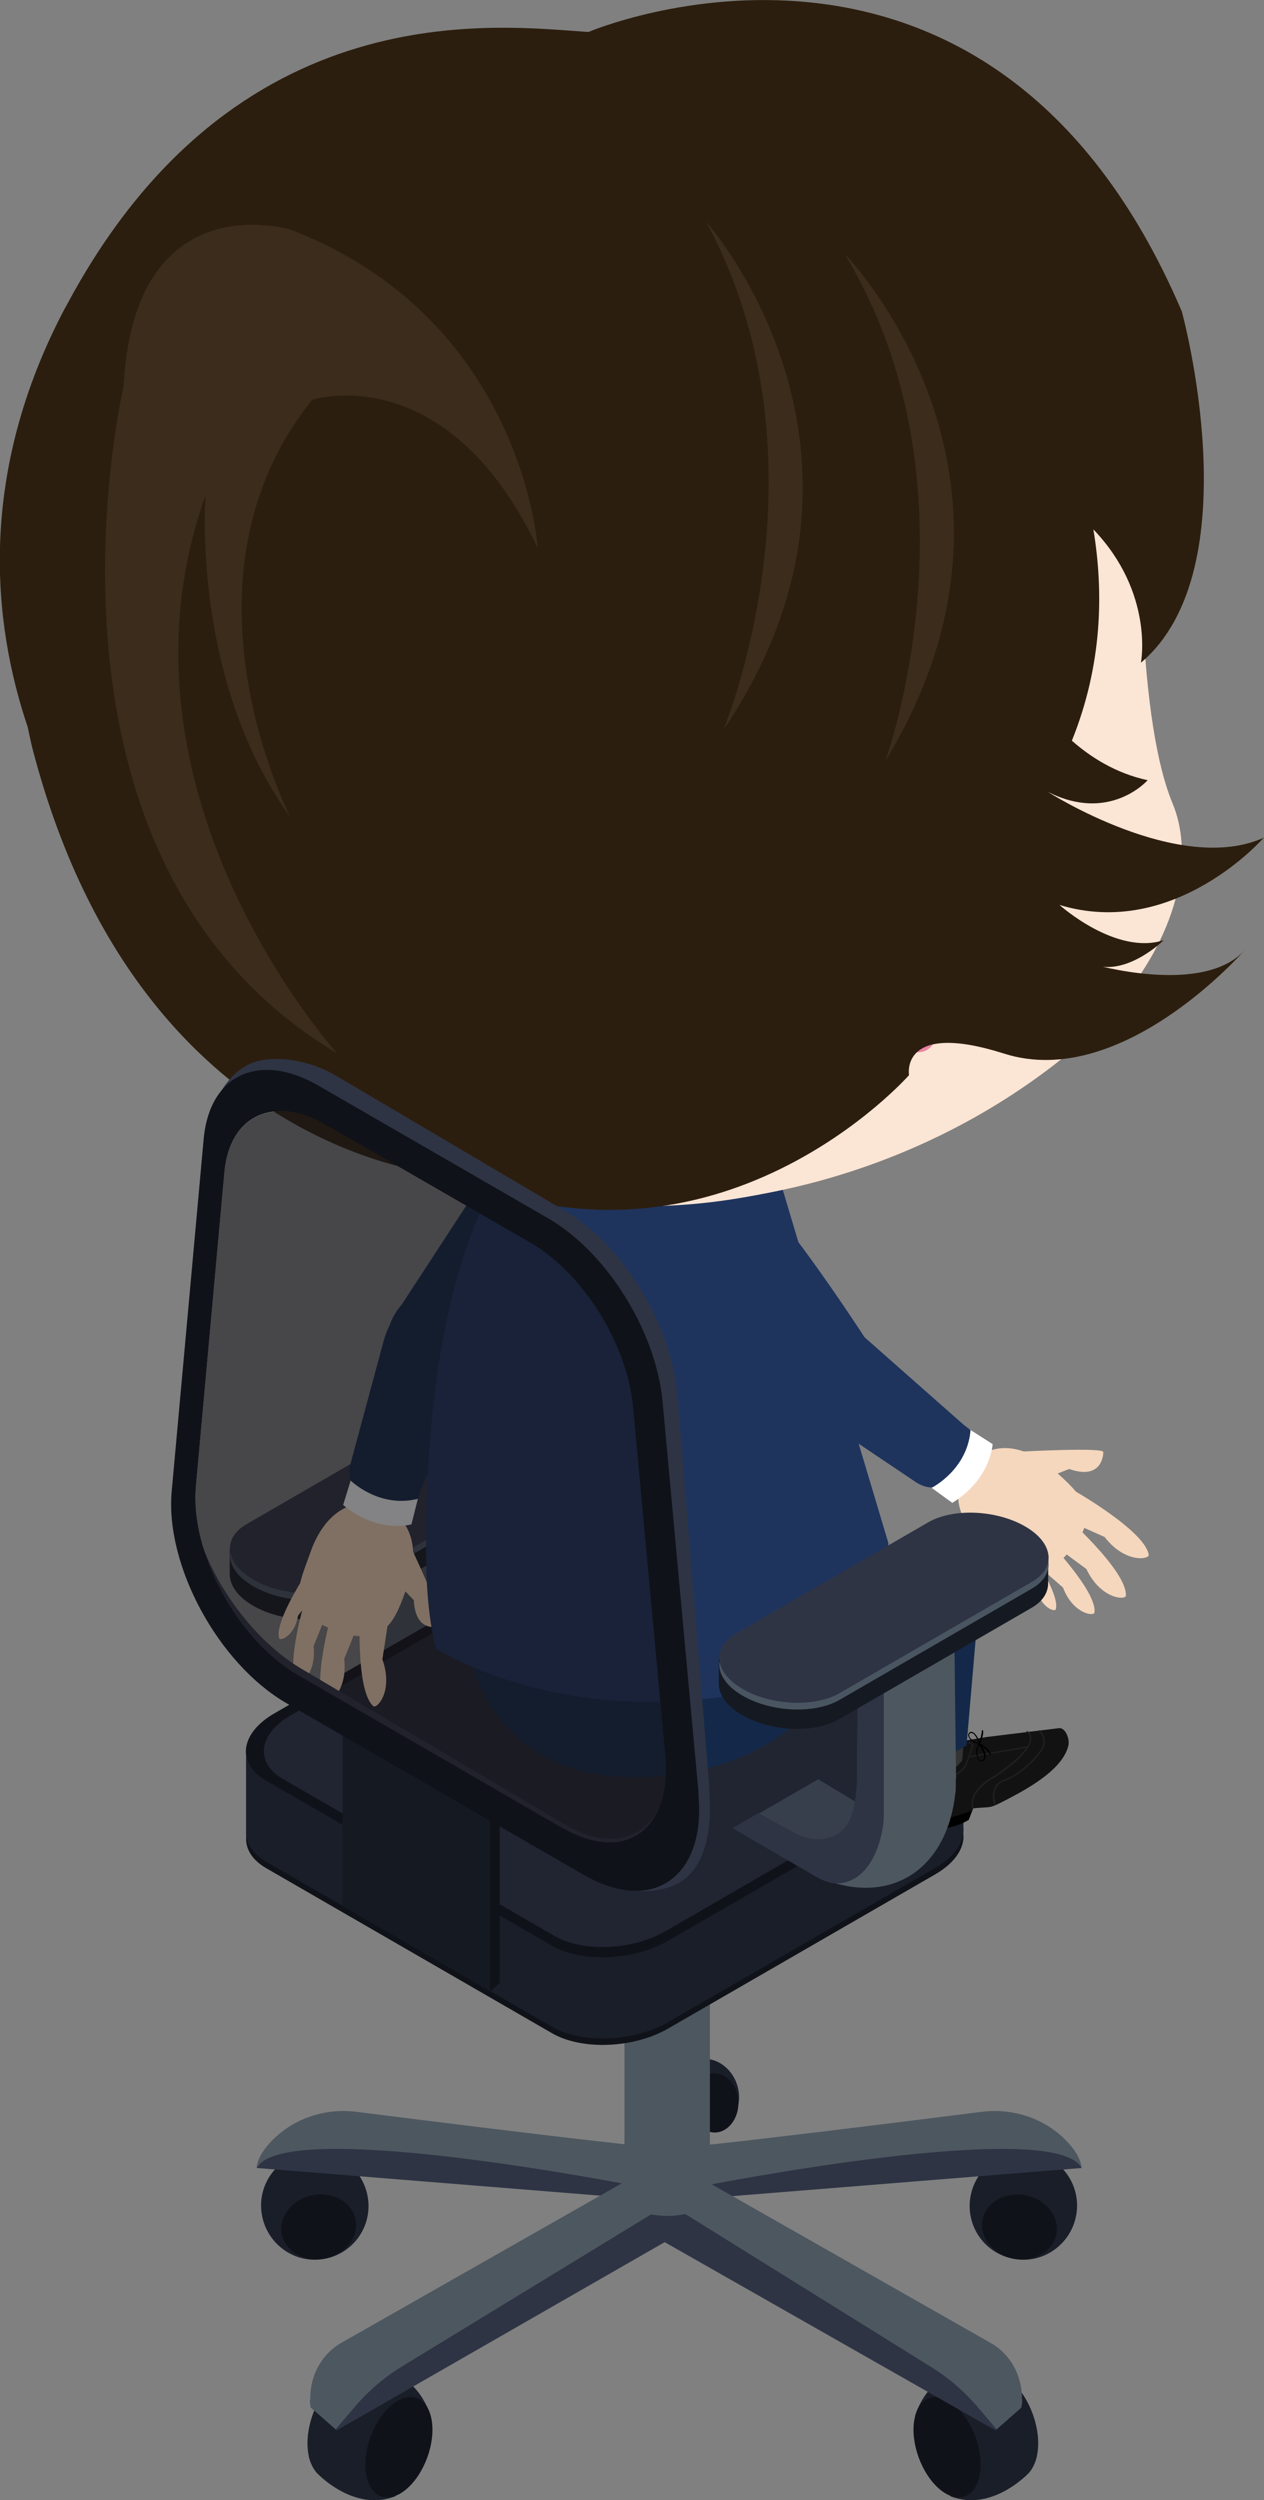 <svg xmlns="http://www.w3.org/2000/svg" viewBox="0 0 47.04 92.99"><rect x="0" y="0" width="47.04" height="92.99" fill="#808080" stroke="none"/><defs><style>.cls-1{fill:#1e345d}.cls-2{fill:#101219}.cls-3{fill:#f5d7bd}.cls-5{fill:#2e3444}.cls-6{fill:#3c2c1b}.cls-7{fill:#142949}.cls-11{fill:#4d5760}.cls-13{fill:#f0e9e5;opacity:.3}.cls-15{fill:#fff}.cls-17{fill:#1a1e28}.cls-18{fill:#f9d8b9}.cls-22{fill:#4a5562}.cls-23{fill:#626262}.cls-24{fill:#151921}.cls-25{fill:#202020}</style></defs><g style="isolation:isolate"><g id="_レイヤー_2" data-name="レイヤー 2"><g id="_レイヤー_2-2" data-name="レイヤー 2"><path class="cls-17" d="M38.6 91.29c.17-.91-.27-2.13-.98-2.74-.15-.13-.3-.21-.44-.27h-.03l-.11-.03c-2.37-.65-2.98 1.6-2.98 1.6l1.31 3c1.57.61 2.94-.89 2.94-.89.13-.16.24-.38.29-.66z"/><path class="cls-2" d="M36.46 92.06c-.16.86-.83 1.09-1.5.52-.67-.57-1.09-1.73-.93-2.59.16-.86.83-1.09 1.5-.52.67.57 1.09 1.73.93 2.59z"/><path class="cls-17" d="M27.43 77.54c.23.7-.09 1.43-.71 1.63-.62.2-1.3-.21-1.53-.91-.23-.7.09-1.43.71-1.63.62-.2 1.3.21 1.53.91z"/><path class="cls-2" d="M27.48 78.22c0 .61-.4 1.1-.88 1.1s-.88-.49-.88-1.1c0-.61.4-1.1.88-1.1s.88.49.88 1.1z"/><path class="cls-17" d="M40.05 82.4c-.2 1.09-1.24 1.82-2.32 1.62a1.995 1.995 0 0 1-1.61-2.33c.2-1.09 1.24-1.82 2.32-1.62 1.09.19 1.81 1.24 1.61 2.33z"/><path class="cls-2" d="M39.32 83.08c-.12.65-.83 1.07-1.59.93-.76-.14-1.28-.78-1.17-1.43.12-.65.83-1.07 1.59-.93.76.14 1.28.78 1.17 1.43z"/><path class="cls-11" d="M25.43 79.85c.3.05 7.87-.89 11.11-1.3 1.2-.15 2.42.27 3.23 1.17.27.3.46.62.48.92l-5.57-.2-6.84.91-3.68.39 1.27-1.89z"/><path class="cls-5" d="M26.21 81.3s13.05-2.58 14.04-.66l-14.91 1.2.87-.54z"/><path class="cls-17" d="M9.75 82.4c.2 1.09 1.24 1.82 2.32 1.62a1.995 1.995 0 0 0 1.61-2.33c-.2-1.09-1.24-1.82-2.32-1.62a1.995 1.995 0 0 0-1.61 2.33z"/><path class="cls-2" d="M10.48 83.08c.12.65.83 1.07 1.59.93.76-.14 1.28-.78 1.17-1.43-.12-.65-.83-1.07-1.59-.93-.76.14-1.28.78-1.17 1.43z"/><path class="cls-11" d="M24.37 79.85c-.3.05-7.87-.89-11.11-1.3-1.2-.15-2.42.27-3.23 1.17-.27.3-.46.62-.48.92l5.57-.2 6.84.91 3.68.39-1.27-1.89z"/><path class="cls-5" d="M23.6 81.3s-13.05-2.58-14.04-.66l14.91 1.2-.87-.54z"/><g><path class="cls-23" d="m24.78 80.22-.94.84c-.07.06-.08.16-.03.23l1.32 1.87 1.41-1.18-1.76-1.76z"/><path class="cls-5" d="M38.04 89.25c0 .1-.01.2-.03.3l-.92.81-.04.04-13.33-7.58v-1.61l1.06.6 10.37 5.89.92-.31 1.97 1.86z"/><path class="cls-11" d="M38.04 89.25c0 .1-.01.2-.03.3l-.92.81-.7-.82a7.35 7.35 0 0 0-1.74-1.5l-10.42-6.48.54-1.29 12.12 6.89c.07.04.13.08.2.13.63.47.96 1.21.94 1.97z"/></g><g><path class="cls-17" d="M11.48 91.29c-.17-.91.27-2.13.98-2.74.15-.13.3-.21.44-.27h.03l.11-.03c2.37-.65 2.98 1.6 2.98 1.6l-1.31 3c-1.57.61-2.94-.89-2.94-.89a1.44 1.44 0 0 1-.29-.66z"/><path class="cls-2" d="M13.63 92.06c.16.86.83 1.09 1.5.52.67-.57 1.09-1.73.93-2.59-.16-.86-.83-1.09-1.5-.52-.67.57-1.09 1.73-.93 2.59z"/></g><g><path class="cls-5" d="M11.54 89.25c0 .1.01.2.03.3l.92.81.04.04 12.62-7.24-.34-1.35-10.37 5.89-.92-.31-1.97 1.86z"/><path class="cls-11" d="M11.54 89.25c0 .1.01.2.03.3l.92.81.7-.82a7.35 7.35 0 0 1 1.74-1.5l10.72-6.54-.84-1.24-12.12 6.89c-.07.04-.13.08-.2.13-.63.47-.96 1.21-.94 1.97z"/></g><path class="cls-11" d="M26.42 81.98c-.98.59-2.2.59-3.18 0v-9.36h3.18v9.36z"/><path d="M25.96 73.32c-.62.36-1.62.35-2.25 0-.62-.36-.63-.94 0-1.3.62-.36 1.62-.35 2.25 0 .62.36.63.94 0 1.3z" style="fill:#6d7588"/><path class="cls-11" d="M25.64 72.81c-.49.29-1.11.29-1.6 0V68.7h1.6v4.11z"/><g><path class="cls-23" d="m14.91 63.86 1.51.28 2.56.48 2.52-1.15-.57-.33-2.2-1.27-1.38.83-.15.09-.96.58-1.33.5z"/><path class="cls-11" d="M13.61 61.86v.28c0 .1 0 .19.02.28.26 2.36 1.81 3.81 3.99 3.44.15-.03.3-.06.44-.1.32-.09.63-.22.93-.4l2.87-1.67-.38-.22-.57-.33-1.54.87c-.35.2-.76.28-1.15.2-.54-.12-.9-.46-1.03-1.42-.03-.19-.04-.4-.05-.63v-1.2l-.08-5.36-.79-.29-.1-.04-2.48-1.19-.05 4.47-.04 3.32z"/><path class="cls-5" d="M16.29 55.3V63.33c.02.26.06.54.14.81.2.73.63 1.44 1.36 1.59.1.02.19.03.29.02.14 0 .28-.04.41-.09.18-.07.34-.16.5-.26.97-.56 1.95-1.13 2.93-1.7l-.03-.02-.38-.22-.57-.33-1.33.74c-.36.21-.79.29-1.2.2-.54-.12-.91-.46-1.05-1.39-.03-.21-.06-.46-.07-.74v-.92l-.08-5.88-.92-.35s.02.29 0 .49z"/></g><path class="cls-2" d="m35.86 65.33-3.11.54-8.28-4.78c-1.11-.64-3.04-.56-4.32.18l-7.76 4.48-3.23-.42v3.03c-.02.42.23.83.75 1.13l10.64 6.14c1.11.64 3.04.56 4.32-.18l9.93-5.73c.8-.46 1.16-1.08 1.03-1.63h.02v-2.77z"/><path class="cls-17" d="m35.86 65.09-3.11.54-8.28-4.78c-1.11-.64-3.04-.56-4.32.18l-7.76 4.48-3.23-.42v3.03c-.02.42.23.83.75 1.13l10.64 6.14c1.11.64 3.04.56 4.32-.18l9.93-5.73c.8-.46 1.16-1.08 1.03-1.63h.02v-2.77z"/><path class="cls-2" d="M20.54 72.37 9.9 66.23c-1.11-.64-.97-1.76.31-2.5L20.14 58c1.28-.74 3.22-.82 4.32-.18l10.64 6.14c1.11.64.97 1.76-.31 2.5l-9.93 5.73c-1.28.74-3.22.82-4.32.18z"/><path d="m20.64 72.01-10.11-5.84c-1.05-.61-.92-1.67.29-2.37l9.43-5.45c1.22-.7 3.06-.78 4.11-.17l10.11 5.84c1.05.61.92 1.67-.29 2.37l-9.43 5.45c-1.22.7-3.06.78-4.11.17z" style="fill:#212531"/><g><path class="cls-24" d="M20.81 54.76v-.98h-.7c-.06-.02-.11-.06-.18-.1-1.06-.61-2.67-.68-3.59-.15L9.63 57.4l-1.08.22v.93c0 .42.3.85.88 1.18 1.06.61 2.67.68 3.59.15l7.16-4.14c.46-.26.66-.63.62-1z"/><path class="cls-22" d="m13.03 59.16 7.16-4.14c.92-.53.81-1.46-.26-2.07-1.06-.61-2.67-.68-3.59-.15l-7.16 4.14c-.92.53-.81 1.46.26 2.07 1.06.61 2.67.68 3.59.15z"/><path class="cls-5" d="m13.03 58.91 7.16-4.14c.92-.53.81-1.46-.26-2.07-1.06-.61-2.67-.68-3.59-.15l-7.16 4.14c-.92.53-.81 1.46.26 2.07 1.06.61 2.67.68 3.59.15z"/></g><g><path d="m34.96 64.89-1.27.89c-.03 1.13-.06 1.69.37 2.01.52.38 1.43.13 1.99-.1l.17-.43c.75-.07.54.04 1.3-.35.92-.48 2.04-1.15 2.24-1.98.06-.24-.11-.68-.35-.65l-2.7.33-1.74.29z" style="fill:#121213;fill-rule:evenodd"/><path d="m33.7 64.76.1 1.06s.89 1 2.01-.34l.06-.79" style="fill:#333"/><path class="cls-25" d="M37.04 67.11c.01 0 .02-.02.01-.03 0-.03-.22-.65.34-.84.6-.21 1.2-.82 1.41-1.17.23-.36-.08-.71-.09-.71 0-.01-.02-.01-.04 0 0 0-.01.03 0 .04.01.01.29.32.08.65-.21.34-.8.94-1.39 1.15-.6.21-.37.9-.37.91 0 .01.01.02.02.02z"/><path class="cls-25" d="M36.21 67.28c.01 0 .02-.02.02-.03-.17-.66.8-1.15.81-1.15 1.15-.78 1.36-1.23 1.34-1.47-.01-.18-.15-.24-.15-.24-.01 0-.03 0-.03.01s0 .03.01.03c0 0 .11.06.12.2.02.23-.2.66-1.32 1.42-.04.02-1.01.51-.83 1.21 0 .01.01.02.02.02zM34.52 66.43h.11c.62-.05 1.2-.55 1.28-.67.11-.17.31-.83.32-.86v-.02l-.17-.08c-.01 0-.03 0-.03.01s0 .03.01.03l.14.06c-.04.11-.21.68-.31.82-.08.12-.64.6-1.25.65h-.1c-.31 0-.57-.12-.79-.36 0-.01-.02-.01-.03 0-.01 0-.01.02 0 .03.23.25.51.38.83.38z"/><path class="cls-25" d="m36.12 65.36 2.11-.35s.02-.02.02-.03c0-.01-.01-.02-.02-.02l-2.11.35s-.02.01-.02.03c0 .01.01.02.02.02z"/><path d="M33.82 67.44s.39.66 2.36-.1l-.13.35s-.75.51-1.81.27l-.41-.52zM36.54 64.37c0 .13-.08.38-.1.44a.557.557 0 0 0-.14-.3c-.05-.06-.14-.13-.22-.07-.07.06-.05.16 0 .22.07.1.21.17.33.2v.01a.59.59 0 0 0-.06.43c.02.09.07.23.19.21.11-.01.15-.13.14-.23a.908.908 0 0 0-.15-.35c.04.03.08.06.12.1.07.07.13.15.2.23.01.01.04 0 .03-.02-.07-.16-.24-.31-.41-.39.06-.09.15-.4.11-.49 0-.01-.03-.01-.03 0zm.02.74s.04.09.05.13c.01.04.02.08.02.12 0 .06-.03.09-.09.11-.07.02-.11 0-.13-.07l-.03-.09c0-.05-.01-.09-.01-.14 0-.09.03-.18.05-.27.05.06.1.13.13.21zm-.36-.38s-.07-.06-.1-.09a.169.169 0 0 1-.03-.1c0-.06.04-.08.07-.08.03 0 .09.02.12.06.1.12.15.26.16.32-.07-.03-.15-.06-.21-.1z"/></g><path class="cls-7" d="m35.97 64.93.37-4.31c.02-1.11-.34-1.71-1.45-1.72-1.11-.02-1.65.5-1.67 1.61l.33 4.41s1.02.92 2.42 0z"/><path class="cls-7" d="m30.68 63.93 4.77-2.8s.61-.86.11-1.74-.6-1.24-1.89-1.05l-5.66 1.45s-1.57.95-.11 2.89 2.78 1.26 2.78 1.26z"/><g><path class="cls-7" d="M20.86 43.13s1.15.47.58 2.02-3.95 5.82-3.95 5.82-.92.75-2.07.12c-1.9-1.04-.48-2.55-.48-2.55l3.16-4.84s1.2-1.62 2.76-.55z"/><path class="cls-18" d="M11.56 57.72c-.45 1.28-1.02 2.24.98 2.95 1.8.64 2.17-.4 2.62-1.68.45-1.28.23-2.52-.98-2.95s-2.17.4-2.62 1.68z"/><path class="cls-18" d="M14.7 58.76c.02.05.7.76.7.76.06 1.23.9 1.01 1.06.94s-1.1-2.77-1.1-2.77M13.41 59.67s-.21 3.17.48 3.79c.14.12.76-.57.34-1.74 0 0 .2-1.27.2-1.32M12.48 59.51s-.93 3.04-.4 3.8c.1.15.87-.38.73-1.61 0 0 .49-1.19.49-1.24M11.39 59.38s-.79 2.57-.34 3.22c.09.13.73-.33.62-1.37 0 0 .41-1.01.42-1.05"/><path class="cls-18" d="M11.26 58.74s-1.06 1.66-.87 2.2c.04.11.58-.09.7-.84 0 0 .49-.63.5-.66"/><g><path class="cls-7" d="M14.22 55.76c.74.22 1.1.78 1.42-.28l1.96-4.72c.32-1.06-.09-1.74-1.26-2.09-1.17-.35-1.73.1-2.05 1.16l-1.26 4.67c-.22 1.15.94 1.18 1.19 1.26z"/><path class="cls-15" d="M15.31 56.7s-1.24.36-2.54-.72l.28-.91s1.05 1.04 2.5.68l-.24.96z"/></g></g><g><path class="cls-7" d="M31.93 59.03s.1 6.13-6.99 6.99c-7.07.85-7.6-5.15-7.6-5.15"/><path class="cls-1" d="M15.86 57.39c0-9.61 2.48-13.16 2.48-13.16l7.1-.09 2.81-.93.84.91 3.97 13.27s.11 3.41-3.81 5.24c-7.81 2.08-13.02-1.31-13.02-1.31-.44-1.59-.37-3.93-.37-3.93z"/></g><g><path class="cls-3" d="M36.68 57.53c1.02.9 1.7 1.79 3.1.2 1.27-1.43.44-2.16-.57-3.06s-2.26-1.16-3.1-.2-.44 2.16.57 3.06z"/><path class="cls-3" d="M38.08 53.99s2.98-.16 2.98.02-.1 1.04-1.27.63c0 0-.91.36-.97.36M39.83 55.36s2.77 1.55 2.92 2.47c.03.18-.89.32-1.64-.66 0 0-1.17-.52-1.22-.55"/><path class="cls-3" d="M39.57 56.32s2.38 2.1 2.33 3.03c-.01.18-.94.13-1.47-.99 0 0-1.04-.76-1.07-.8M38.97 57.27s1.87 1.93 1.76 2.71c-.02.15-.8.05-1.17-.93 0 0-.82-.71-.85-.75"/><path class="cls-3" d="M38.34 57.69s1.12 1.62.95 2.17c-.03.11-.58-.06-.73-.82 0 0-.51-.61-.53-.64"/><path class="cls-1" d="M25.88 44.1s.82-.94 2.1.1 4.24 5.61 4.24 5.61.41 1.11-.56 2c-1.6 1.46-2.57-.37-2.57-.37l-3.57-4.55s-1.15-1.66.37-2.79z"/><g><path class="cls-1" d="M35.69 54.45c.45-.63 1.1-.79.19-1.44l-3.83-3.38c-.9-.64-1.67-.48-2.38.52-.71.99-.47 1.67.44 2.31l4.02 2.7c1.02.58 1.42-.51 1.57-.72z"/><path class="cls-15" d="M36.94 53.72s-.06 1.29-1.5 2.18l-.77-.56s1.33-.66 1.45-2.15l.83.53z"/></g></g><g><circle cx="34.88" cy="38.72" r="2.74" style="fill:#3f3028"/><path d="M4.11 31.05c-2.23-6.34-.86-12.76-.86-12.76C3.26 9.28 15.5-.28 29.57 2.77c14.07 3.05 12.91 15.37 12.91 15.37s-.29 8.27 1.16 11.75-1.45 10.52-13.34 14.03-19.58-3.88-19.58-3.88-5.53-5.95-6.6-8.99z" style="fill:#fbe5d5"/><path class="cls-13" d="M29.61 7.44s10.47.03 13.35 11.06c0 0-3.68-9.68-13.35-11.06z"/><path d="M10.71 40.12c3.71 3.48 10.83 4.69 10.83 4.69 12.88.79 19.75-7.06 19.75-7.06-3.13 2.23-7.63 4.27-10.57 5.01 0 0-12.52 3.32-20.49-5.18" style="mix-blend-mode:multiply;fill:#fbe5d5"/><circle cx="34.17" cy="38.48" r=".66" style="fill:#e985a4"/><path class="cls-13" d="M32.22 5.02s8.95 9.81 5.18 21.52c0 0 .53-12.32-5.18-21.52z"/><path d="M2.45 11.41C8.73-.42 18.61.98 21.9 1.19c0 0 14.91-6.37 22.08 10.39 0 0 2.63 9.56-1.52 13.07 0 0 .5-2.59-1.77-4.96.39 2.35.33 5.06-.8 7.86.67.59 1.61 1.21 2.82 1.47 0 0-1.41 1.61-3.72.43 0 0 4.88 3.13 8.04 1.71 0 0-3.31 3.8-7.6 2.5 0 0 2.1 1.89 3.88 1.31 0 0-1.43 1.41-2.7.88 0 0 4.18 1.23 5.73-.53 0 0-4.57 5.27-8.97 3.87-3.9-1.24-3.54.8-3.54.8s-7.09 8.06-17.03 3.74c0 0-11.53-.55-15.55-15.73-.09-.32-.15-.64-.22-.96-1.3-3.85-1.9-9.4 1.42-15.64z" style="fill:#2c1e0e"/><path class="cls-6" d="M26.28 8.25s7.64 8.55.64 18.9c0 0 4.19-9.98-.64-18.9zM4.6 14.38s-4.16 17.59 7.95 24.8c0 0-8.85-9.73-4.9-20.76 0 0-.55 6.86 3.15 11.96 0 0-4.57-8.83.82-15.51 0 0 4.99-1.62 8.39 5.51 0 0-.54-8.51-9.2-11.84 0 0-5.83-1.78-6.21 5.85zM31.44 9.45s8.02 8.19 1.51 18.85c0 0 3.72-10.17-1.51-18.85z"/></g><g><path class="cls-2" d="m18.6 67.12-5.48-2.9v6.34l4.93 2.87.19.65.36-.33v-6.63z"/><path class="cls-5" d="m26.4 66.49-1.19-14.58c-.22-2.64-2.02-5.6-4.2-6.88l-8.49-5.01c-1.07-.64-2.43-.79-3.19-.46-.79.33-1.47 1.33-1.59 2.55L6.9 55.05c-.28 2.75 1.67 6.43 4.19 7.92l11.07 6.85c.93.55 1.84.65 2.73.38 1.19-.38 1.66-1.73 1.5-3.69zM21 67.85l-9.8-5.79c-2.25-1.33-4.31-4.6-4.06-7.06l1.18-11.91c.22-2.13 2.2-2.63 4.15-1.47l7.56 4.47c1.94 1.14 3.55 3.79 3.74 6.13l1.06 12.99c.22 2.75-1.56 3.98-3.83 2.64z"/><path class="cls-24" d="M12.75 63.68v7.2l5.49 3.19v-7.59l-5.49-2.8z"/><path class="cls-2" d="m26 66.72-1.34-14.57c-.24-2.63-2.08-5.58-4.27-6.84l-8.54-4.93c-.92-.53-1.78-.69-2.48-.52-.98.23-1.66 1.1-1.79 2.5L6.39 55.47c-.25 2.75 1.73 6.41 4.27 7.88l11.07 6.39c1.1.63 2.09.74 2.84.41 1-.44 1.59-1.65 1.42-3.41zm-5.04 1.29-9.86-5.7c-2.26-1.3-4.03-4.56-3.81-7.02l1.06-11.68c.19-2.13 1.84-2.89 3.8-1.76l7.61 4.39c1.95 1.13 3.58 3.75 3.8 6.1l1.2 12.98c.25 2.75-1.52 4-3.8 2.68z"/><path d="m20.96 68.01-9.86-5.69c-2.26-1.31-4.03-4.56-3.81-7.02l1.06-11.68c.19-2.13 1.84-2.89 3.81-1.76l7.61 4.39c1.95 1.12 3.58 3.75 3.8 6.1l1.2 12.98c.25 2.75-1.52 4-3.8 2.68z" style="fill:#151318;opacity:.53"/></g><g><path d="m34.27 68.17-1.51.28-2.56.48-2.52-1.15.57-.33 2.2-1.27 1.38.83.15.09.96.58 1.33.5z" style="fill:#373e4c"/><path class="cls-11" d="M35.57 66.16v.28c0 .1 0 .19-.02.28-.26 2.36-1.81 3.81-3.99 3.44-.15-.03-.3-.06-.44-.1-.32-.09-.63-.22-.93-.4l-2.87-1.67.38-.22.57-.33 1.54.87c.35.2.76.28 1.15.2.54-.12.9-.46 1.03-1.42.03-.19.04-.4.05-.63v-1.2l.08-5.36.79-.29.1-.04 2.48-1.19.05 4.47.04 3.32z"/><path class="cls-5" d="M32.89 59.6V67.63c-.02.26-.06.54-.14.81-.2.73-.63 1.44-1.36 1.59-.1.02-.19.03-.29.02-.14 0-.28-.04-.41-.09a2.96 2.96 0 0 1-.5-.26c-.97-.56-1.95-1.13-2.93-1.7l.03-.02.38-.22.57-.33 1.33.74c.36.21.79.29 1.2.2.54-.12.91-.46 1.05-1.39.03-.21.06-.46.07-.74v-.92l.08-5.88.92-.35s-.02.29 0 .49z"/><g><path class="cls-24" d="M39.01 58.83v-.98h-.7c-.06-.03-.11-.06-.18-.1-1.06-.61-2.67-.68-3.59-.15l-6.71 3.87-1.08.22v.93c0 .42.3.85.88 1.18 1.06.61 2.67.68 3.59.15l7.16-4.14c.46-.26.66-.63.62-1z"/><path class="cls-22" d="m31.24 63.23 7.16-4.14c.92-.53.81-1.46-.26-2.07-1.06-.61-2.67-.68-3.59-.15l-7.16 4.14c-.92.53-.81 1.46.26 2.07 1.06.61 2.67.68 3.59.15z"/><path class="cls-5" d="m31.24 62.98 7.16-4.14c.92-.53.81-1.46-.26-2.07-1.06-.61-2.67-.68-3.59-.15l-7.16 4.14c-.92.53-.81 1.46.26 2.07 1.06.61 2.67.68 3.59.15z"/></g></g></g></g></g></svg>